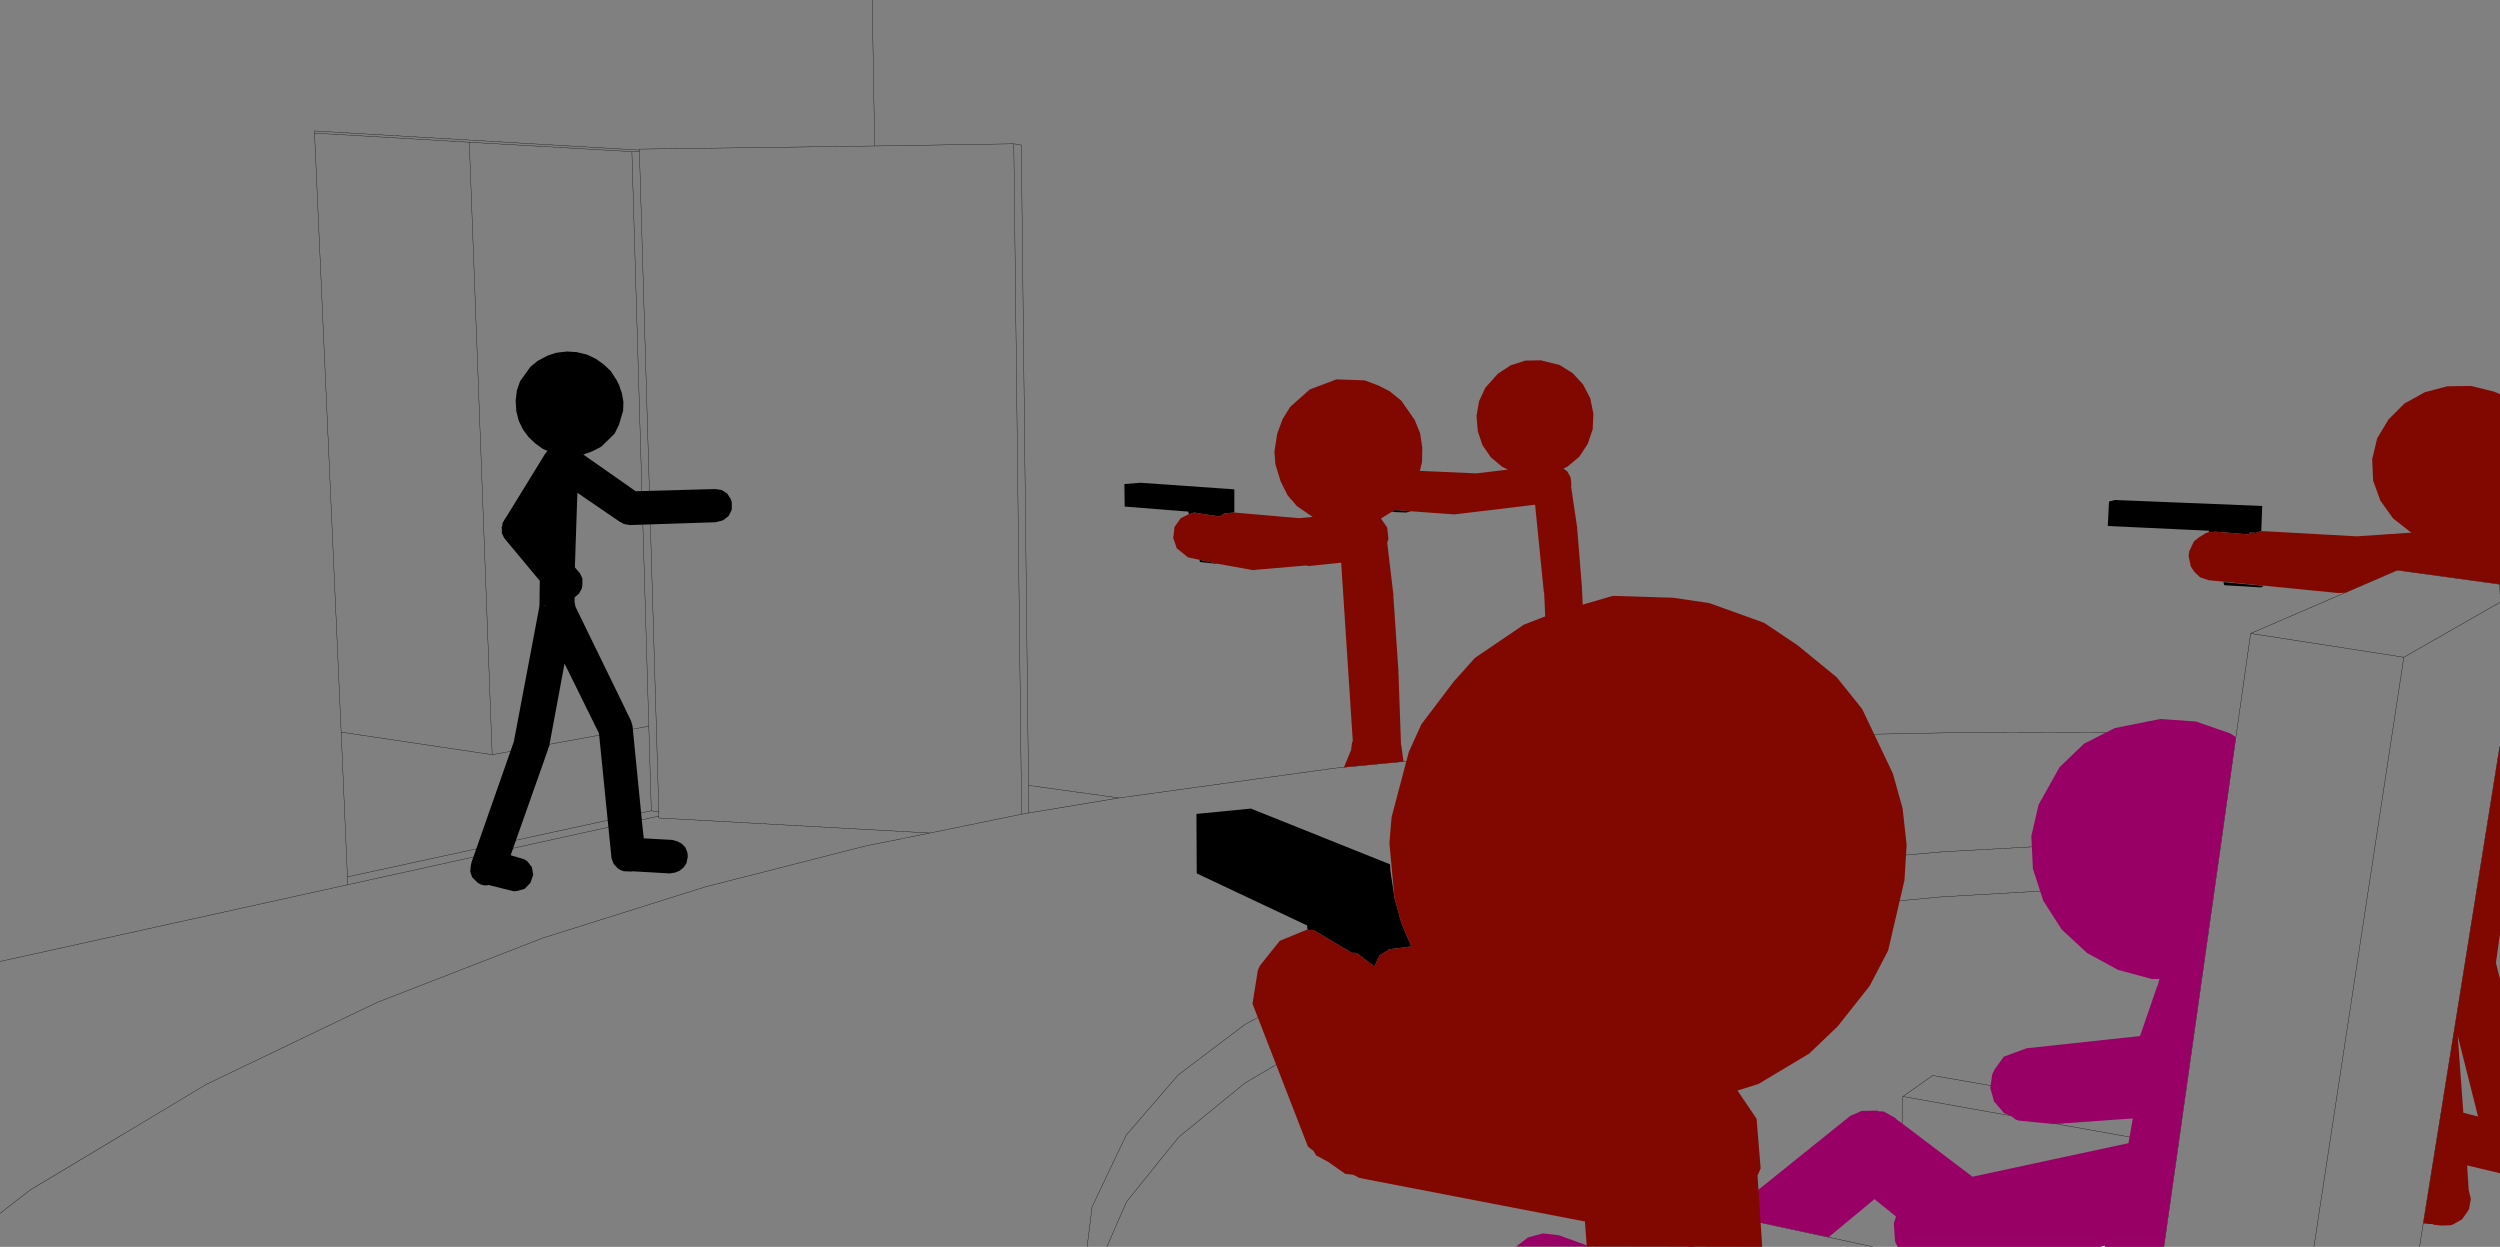 <?xml version="1.0" encoding="UTF-8" standalone="no"?>
<svg xmlns:xlink="http://www.w3.org/1999/xlink" height="199.0px" width="399.0px" xmlns="http://www.w3.org/2000/svg">
  <rect width="100%" height="100%" fill="#808080" stroke="none"/>
  <g transform="matrix(1.0, 0.0, 0.0, 1.0, 199.0, 99.0)">
    <path d="M-59.8 -99.0 L-59.4 -75.7 -37.2 -76.05 -36.0 -75.85 -34.85 26.35 -20.4 28.35 14.0 23.6 39.15 21.15 64.6 19.45 90.6 18.35 117.3 17.85 144.95 17.9 156.9 25.35 160.2 2.1 183.6 -8.0 199.95 -5.75 200.0 -4.55 200.0 -4.15 M-59.4 -75.7 L-96.95 -75.2 -96.95 -75.05 -96.95 -74.85 -93.85 30.6 -93.85 31.25 -93.85 31.55 -50.6 33.95 -35.95 30.95 -37.2 -76.05 M-96.95 -74.85 L-98.15 -74.8 -95.45 16.9 -95.05 30.4 -93.85 30.6 M-148.8 -77.75 L-144.55 17.85 -120.45 21.45 -124.1 -76.3 -148.8 -77.75 -148.85 -78.1 -96.95 -75.05 M-98.15 -74.8 L-124.1 -76.3 M-20.4 28.35 L-34.8 30.75 -35.95 30.95 M-34.85 26.35 L-34.8 30.75 M-50.6 33.95 L-61.0 36.05 -86.45 42.55 -112.35 50.7 -138.85 61.0 -166.05 74.05 -194.15 90.9 -199.0 94.65 M-22.35 100.0 L-19.2 92.8 -10.9 82.5 -0.3 73.85 12.0 66.6 25.8 60.6 40.85 55.65 56.95 51.6 74.0 48.4 91.95 45.9 110.75 44.15 130.45 43.0 154.5 42.45 155.5 35.4 130.75 35.85 111.0 36.95 92.15 38.6 74.2 40.9 57.1 43.85 40.95 47.6 25.9 52.2 12.05 57.8 -0.3 64.5 -10.95 72.55 -19.25 82.15 -24.7 93.6 -25.5 100.0 M-95.45 16.9 L-120.45 21.45 M-199.0 54.45 L-143.5 42.2 -143.55 40.95 -144.55 17.85 M-143.55 40.95 L-95.05 30.4 M-143.5 42.2 L-93.85 31.25 M199.95 20.2 L193.95 57.65 199.95 58.45 M187.15 100.0 L193.95 57.65 M199.95 -2.85 L184.65 5.9 170.3 100.0 M156.9 25.35 L155.5 35.4 M104.7 76.0 L148.65 83.85 149.25 79.55 109.45 72.65 104.7 76.0 103.95 100.0 M154.5 42.45 L149.25 79.55 M71.45 100.0 L71.05 99.9 77.65 95.2 99.95 100.0 M148.65 83.85 L146.35 100.0 M184.65 5.9 L160.2 2.1" fill="none" stroke="#000000" stroke-linecap="round" stroke-linejoin="round" stroke-width="0.05"/>
    <path d="M-2.0 -17.2 L-2.05 -17.2 -3.6 -17.05 -4.2 -16.65 -4.3 -16.55 -8.45 -17.2 -9.25 -16.9 -9.25 -16.95 -9.35 -17.35 -19.5 -18.15 -19.55 -21.75 -17.0 -21.95 -2.0 -20.9 -2.0 -17.2 M-7.55 -9.65 L-4.25 -8.95 -7.5 -9.3 -7.55 -9.65 M23.1 -17.3 L23.6 -17.6 26.2 -17.4 25.4 -17.2 23.1 -17.3 M153.6 -14.05 L153.5 -14.3 137.4 -15.05 137.6 -18.95 138.55 -19.2 162.05 -18.25 161.9 -14.25 161.1 -13.95 160.0 -14.0 159.95 -13.7 154.55 -14.15 153.7 -14.05 153.6 -14.05 M155.85 -6.1 L162.3 -5.5 161.85 -5.25 156.0 -5.6 155.85 -6.1 M-100.2 -37.55 L-99.75 -36.25 -99.5 -34.85 -99.55 -33.45 -100.2 -31.25 -100.9 -29.8 -103.05 -27.7 -104.4 -27.0 -105.9 -26.45 -97.55 -20.6 -84.85 -20.95 -83.85 -20.8 -82.95 -20.25 -82.4 -19.4 -82.3 -19.15 -82.2 -18.75 -82.2 -17.75 -82.3 -17.45 -82.75 -16.6 -83.55 -16.0 -83.8 -15.9 -84.8 -15.65 -98.45 -15.2 -99.0 -15.3 -99.15 -15.3 -99.25 -15.35 -99.5 -15.4 -99.8 -15.6 -100.05 -15.7 -106.85 -20.35 -107.25 -8.45 -106.4 -7.45 -106.05 -6.65 -106.05 -5.7 -106.15 -5.05 -106.6 -4.25 -107.3 -3.65 -107.3 -2.9 -107.15 -2.15 -99.2 14.15 -99.0 14.6 -98.3 16.0 -98.05 16.85 -96.5 32.55 -96.35 33.95 -96.3 34.4 -96.25 34.8 -91.7 35.05 -90.85 35.3 -90.2 35.65 -89.65 36.2 -89.35 36.9 -89.25 37.35 -89.25 37.85 -89.45 38.8 -89.9 39.45 -90.5 39.95 -91.2 40.25 -92.1 40.4 -98.15 40.05 -98.25 40.1 -99.45 40.05 -100.0 39.85 -100.4 39.6 -101.05 38.9 -101.4 38.0 -103.4 18.05 -108.9 6.9 -111.35 20.1 -111.55 20.55 -111.55 20.65 -117.5 37.5 -115.3 38.15 -114.85 38.45 -114.1 39.4 -113.9 40.65 -114.35 41.9 -115.25 42.85 -116.45 43.2 -117.0 43.25 -121.0 42.25 -121.3 42.3 -121.75 42.3 -122.3 42.15 -122.75 41.9 -123.65 41.0 -123.95 40.1 -123.85 39.1 -123.75 38.65 -116.95 19.25 -116.95 19.15 -112.95 -2.0 -112.95 -2.05 -112.9 -2.45 -112.85 -6.3 -118.55 -13.15 -118.9 -13.9 -118.9 -14.55 -118.95 -14.85 -118.85 -15.05 -118.8 -15.5 -118.35 -16.3 -118.25 -16.4 -111.95 -26.65 -111.65 -27.0 -111.65 -27.05 -112.35 -27.35 -113.6 -28.25 -114.65 -29.25 -115.5 -30.4 -116.2 -31.8 -116.6 -33.4 -116.7 -35.1 -116.5 -36.7 -116.0 -38.15 -114.35 -40.45 -113.2 -41.4 -111.7 -42.2 -110.25 -42.7 -108.5 -42.9 -106.95 -42.8 -105.3 -42.4 -103.85 -41.7 -102.6 -40.8 -101.5 -39.75 -100.6 -38.35 -100.2 -37.55 M-111.95 -2.3 L-111.95 -2.35 -112.35 -2.25 -111.95 -2.3" fill="#000000" fill-rule="evenodd" stroke="none"/>
    <path d="M33.25 -16.9 L33.2 -16.9 33.65 -16.95 33.25 -16.9" fill="#8d073a" fill-rule="evenodd" stroke="none"/>
    <path d="M136.1 100.0 L137.0 99.8 136.9 100.0 136.1 100.0" fill="#ffffff" fill-rule="evenodd" stroke="none"/>
    <path d="M-2.0 -17.2 L8.3 -16.3 10.5 -16.5 7.95 -18.25 7.75 -18.5 7.3 -19.05 7.15 -19.2 7.0 -19.35 6.5 -19.95 5.4 -22.15 4.55 -24.9 4.4 -26.95 4.85 -29.8 5.7 -32.1 6.9 -34.05 10.05 -36.85 14.3 -38.45 18.8 -38.3 21.05 -37.45 22.8 -36.55 24.65 -35.05 26.8 -31.95 27.65 -29.85 28.0 -27.55 27.95 -25.2 27.6 -23.85 36.6 -23.45 41.65 -24.05 40.75 -24.5 38.95 -26.0 37.6 -27.95 36.85 -30.2 36.65 -32.6 37.05 -34.95 38.05 -37.1 40.05 -39.35 42.1 -40.7 44.45 -41.45 46.9 -41.5 49.9 -40.75 52.0 -39.45 53.65 -37.65 54.8 -35.45 55.3 -33.0 55.2 -30.5 54.4 -28.15 53.05 -26.1 51.2 -24.55 50.5 -24.2 50.55 -24.2 50.65 -24.15 50.7 -24.1 51.15 -23.75 51.65 -22.85 51.75 -22.25 51.75 -22.1 51.8 -21.7 51.75 -21.35 52.75 -14.55 52.7 -14.45 52.75 -14.3 53.5 -5.0 53.45 -4.85 53.5 -4.75 53.9 4.35 54.0 4.85 53.45 20.2 42.65 20.95 47.6 5.4 47.5 4.85 47.65 4.1 47.8 3.75 47.45 -4.4 47.4 -4.45 46.0 -18.45 35.2 -17.15 33.1 -16.9 26.2 -17.4 23.6 -17.6 23.1 -17.3 21.4 -16.25 22.4 -14.8 22.6 -12.95 22.4 -12.4 23.4 -3.95 23.35 -3.8 23.4 -3.6 24.2 8.25 24.15 8.4 24.2 8.5 24.6 19.85 24.65 19.95 25.0 22.55 15.5 23.45 16.65 20.65 16.65 20.55 16.75 19.7 16.9 19.2 15.05 -9.2 10.3 -8.7 10.2 -8.7 9.8 -8.65 9.5 -8.75 9.45 -8.75 3.1 -8.2 1.25 -8.05 1.65 -8.1 1.15 -8.0 0.8 -8.05 0.75 -8.05 -4.25 -8.95 -7.55 -9.65 -9.4 -10.05 -11.2 -11.5 -11.75 -13.15 -11.55 -14.9 -10.55 -16.3 -9.25 -16.95 -9.25 -16.9 -8.45 -17.2 -4.3 -16.55 -4.2 -16.65 -3.6 -17.05 -2.05 -17.2 -2.0 -17.2 M153.6 -14.05 L153.7 -14.05 154.55 -14.15 159.95 -13.7 160.0 -14.0 161.1 -13.95 161.9 -14.25 177.15 -13.4 185.95 -14.0 185.75 -14.05 182.95 -16.25 180.9 -19.1 179.75 -22.3 179.6 -25.7 180.4 -29.05 182.2 -32.05 184.75 -34.6 188.0 -36.4 191.6 -37.35 195.4 -37.4 199.05 -36.5 200.0 -36.1 200.0 -5.75 183.6 -8.0 175.3 -4.4 174.2 -4.35 153.5 -6.4 152.15 -6.85 151.2 -7.75 150.65 -8.6 150.3 -10.25 150.4 -11.0 151.15 -12.6 151.9 -13.2 153.1 -13.95 153.35 -14.0 153.55 -14.1 153.6 -14.05 M199.95 57.1 L200.0 57.1 200.0 88.25 194.75 87.0 195.0 90.85 195.0 90.9 195.35 92.35 195.05 94.0 194.9 94.2 194.9 94.25 193.95 95.6 192.55 96.4 192.15 96.55 190.6 96.6 189.8 96.5 189.6 96.5 189.4 96.45 189.2 96.35 188.65 96.35 187.75 96.25 200.0 19.9 200.0 50.3 199.95 50.35 199.35 54.65 199.95 57.1 M196.5 79.2 L193.25 66.3 194.15 78.6 196.5 79.2" fill="#800800" fill-rule="evenodd" stroke="none"/>
    <path d="M136.1 100.0 L103.85 100.0 103.85 99.95 103.45 99.15 103.25 96.25 103.6 95.15 101.05 93.1 100.8 92.9 100.5 92.65 99.85 92.15 100.15 92.4 92.85 98.45 77.65 95.2 71.05 99.9 71.05 100.0 70.3 100.0 96.3 79.1 98.1 78.3 100.6 78.25 100.8 78.35 101.65 78.4 103.45 79.4 103.8 79.75 104.05 79.9 115.8 88.8 140.7 83.45 141.4 79.5 128.8 80.4 123.2 79.85 122.75 79.7 121.95 79.1 120.85 78.65 119.25 76.8 118.65 74.65 118.95 72.5 119.35 71.65 120.8 69.65 124.45 68.3 142.55 66.35 145.25 58.5 145.4 58.2 145.65 57.25 144.45 57.25 139.05 55.8 134.1 53.1 130.05 49.35 127.1 44.75 125.45 39.65 125.2 34.45 126.35 29.45 129.7 23.45 133.6 19.7 138.5 17.2 145.75 15.75 151.45 16.15 156.95 18.05 157.85 18.65 146.35 100.0 136.9 100.0 137.0 99.8 136.1 100.0 M49.8 98.15 L54.8 99.95 42.95 99.95 43.9 99.25 44.85 98.5 47.25 97.85 49.8 98.15" fill="#990066" fill-rule="evenodd" stroke="none"/>
    <path d="M9.7 49.5 L9.6 48.7 -8.0 40.4 -8.05 30.9 0.65 30.05 22.85 38.95 22.9 39.9 23.55 44.25 24.65 48.3 26.25 52.05 22.75 52.5 21.15 53.5 20.35 55.25 17.6 53.15 17.5 53.1 16.7 53.05 10.65 49.45 10.3 49.4 9.7 49.5" fill="#000000" fill-rule="evenodd" stroke="none"/>
    <path d="M23.55 44.25 L22.75 35.55 23.1 31.4 25.85 21.0 27.85 16.6 33.0 9.8 36.4 6.0 44.2 0.7 48.95 -1.15 58.4 -3.9 68.05 -3.6 73.8 -2.75 82.55 0.4 87.85 3.95 94.15 9.1 98.2 14.15 103.1 24.45 104.65 30.0 105.3 35.85 104.95 41.5 102.35 52.7 99.4 58.35 94.3 64.8 89.75 69.15 81.65 74.0 78.3 75.05 81.35 79.55 82.0 87.5 81.5 88.6 82.25 100.0 54.25 99.95 53.95 95.95 17.95 89.0 17.0 88.5 15.7 88.35 13.0 86.45 11.05 85.4 10.65 84.7 9.75 84.0 0.9 61.2 1.75 55.85 2.1 55.1 5.25 51.15 9.65 49.35 9.7 49.5 10.3 49.4 10.65 49.45 16.7 53.05 17.5 53.1 17.6 53.15 20.35 55.25 21.15 53.5 22.75 52.5 26.25 52.05 24.65 48.3 23.55 44.25" fill="#800800" fill-rule="evenodd" stroke="none"/>
  </g>
</svg>

